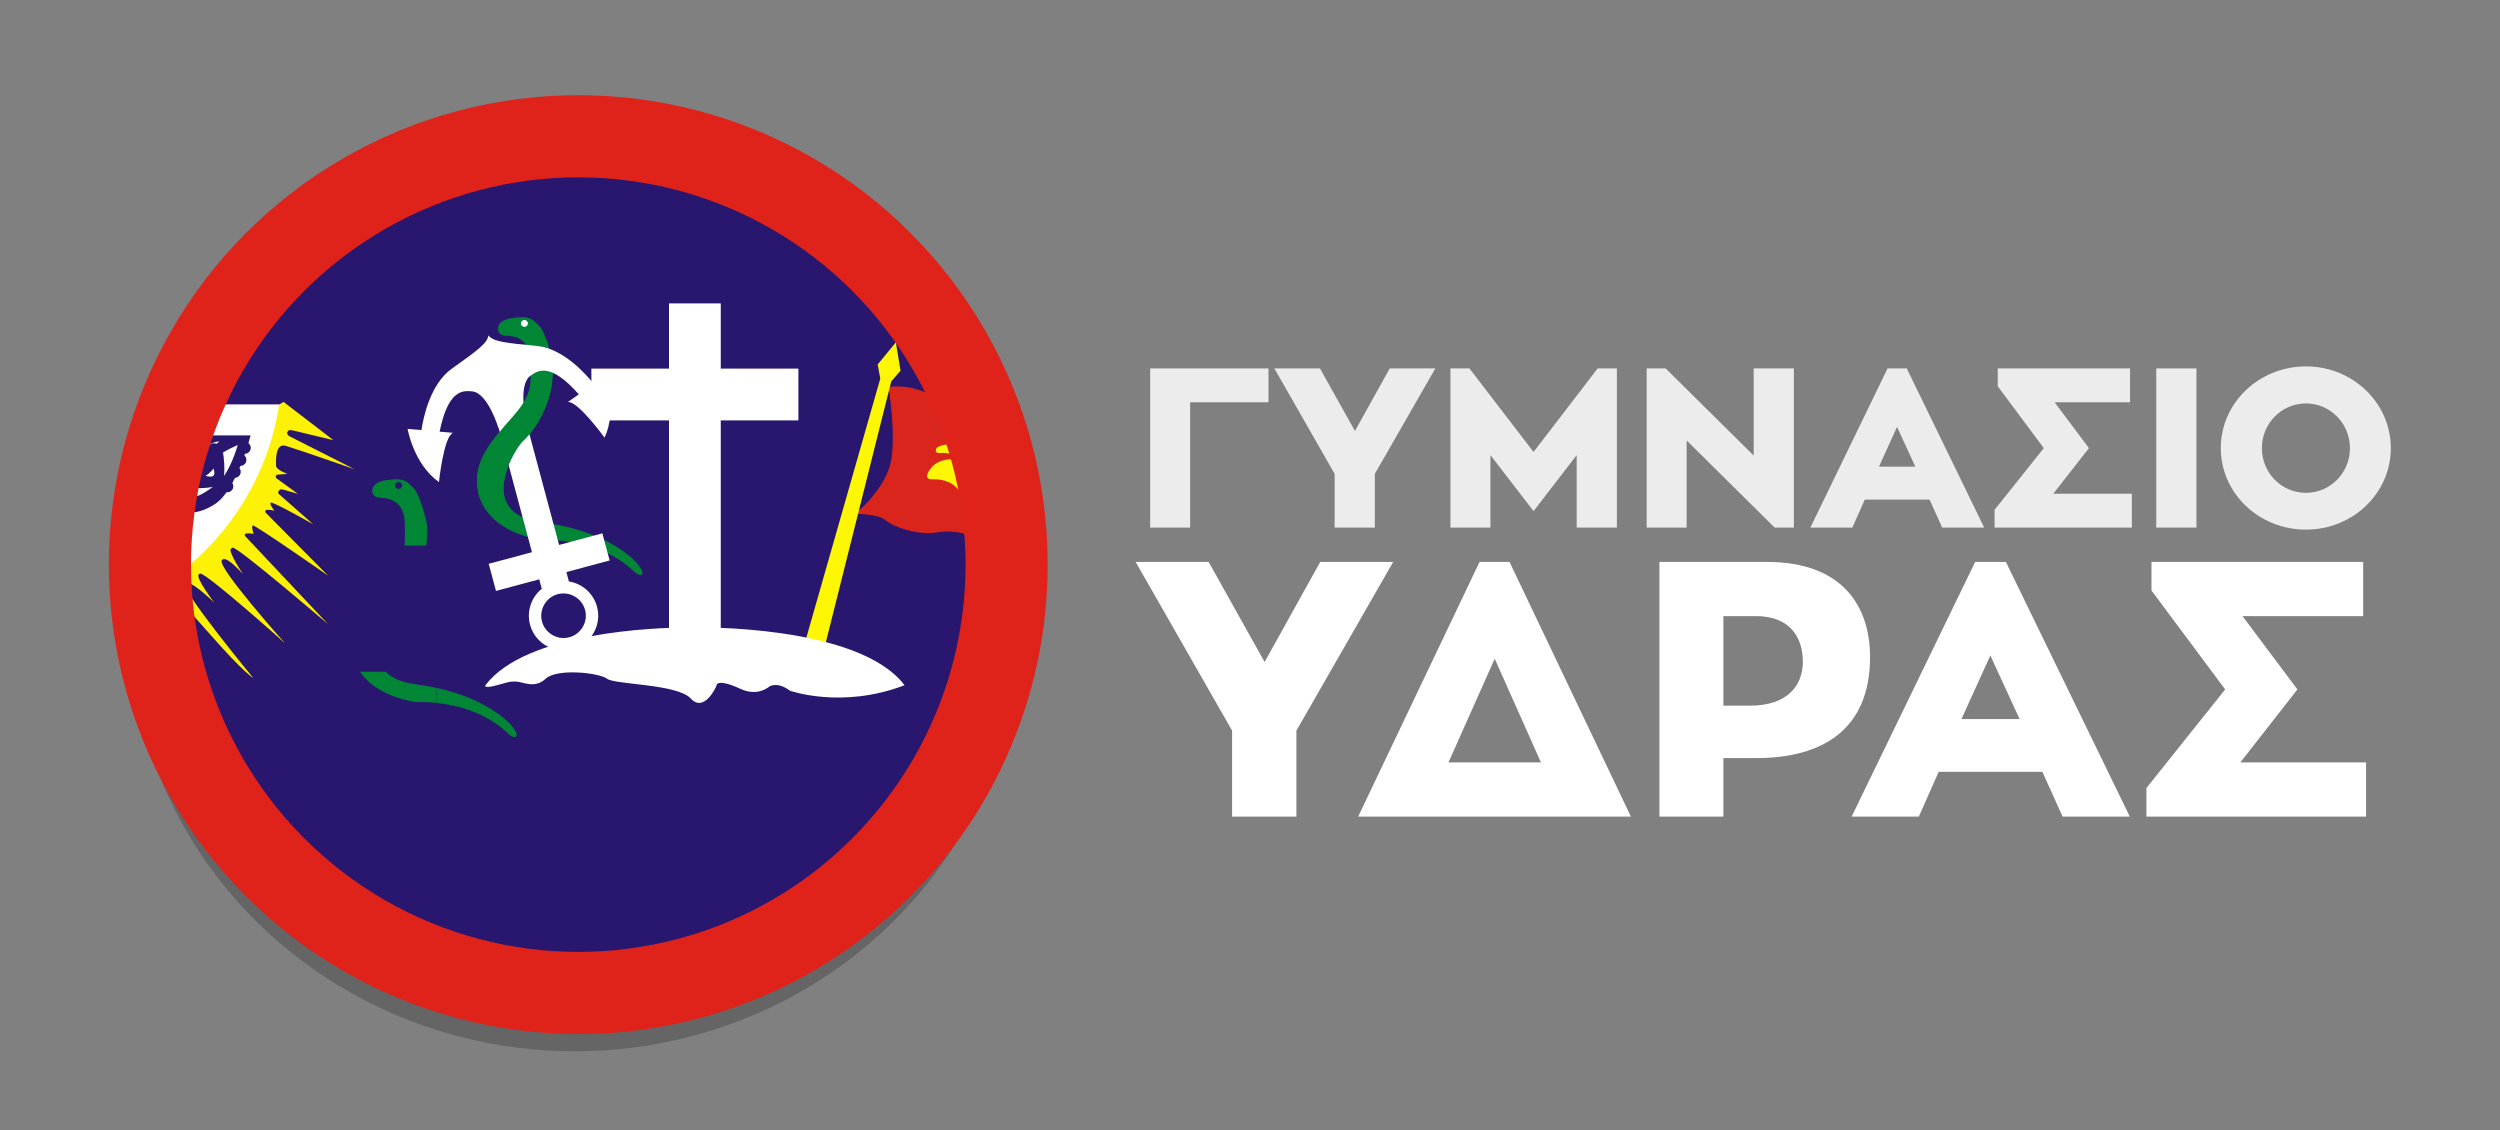 <?xml version="1.0" encoding="UTF-8" standalone="no"?><!DOCTYPE svg PUBLIC "-//W3C//DTD SVG 1.1//EN" "http://www.w3.org/Graphics/SVG/1.1/DTD/svg11.dtd"><svg width="100%" height="100%" viewBox="0 0 2298 1039" version="1.1" xmlns="http://www.w3.org/2000/svg" xmlns:xlink="http://www.w3.org/1999/xlink" xml:space="preserve" xmlns:serif="http://www.serif.com/" style="fill-rule:evenodd;clip-rule:evenodd;stroke-linecap:round;stroke-linejoin:round;stroke-miterlimit:1.5;"><rect x="0" y="0" width="2298" height="1039" fill="#808080" stroke="none"/><rect id="Artboard2" x="0" y="0" width="2297.19" height="1038.12" style="fill:none;"/><ellipse cx="528.376" cy="569.252" rx="409.626" ry="397.126" style="fill-opacity:0.21;"/><g><circle cx="531.563" cy="519.001" r="393.75" style="fill:#29166f;"/><clipPath id="_clip1"><circle cx="531.563" cy="519.001" r="393.75"/></clipPath><g clip-path="url(#_clip1)"><g><rect id="rect848" x="142.545" y="371.715" width="761.138" height="443.997" style="fill:#29166f;"/><g><path id="path848" d="M785.002,472.498c1.547,0.415 29.93,-23.82 34.254,-49.858c4.323,-26.037 -2.55,-66.809 -2.55,-66.809c0,0 27.185,-5.614 53.015,17.02c25.83,22.634 61.395,18.562 61.395,18.562c0,-0 24.301,-4.043 30.517,8.645c-0,0 -16.694,12.413 -14.085,27.183c2.609,14.77 -14.727,39.206 -14.727,39.206c0,-0 -16.327,23.298 -14.054,38.448c-0,-0 -0.649,5.923 -11.859,-3.881c-11.209,-9.805 -29.21,-14.394 -45.907,-11.598c-16.697,2.797 -38.882,-4.555 -46.958,-11.175c-8.076,-6.62 -29.041,-5.743 -29.041,-5.743Z" style="fill:#da251c;fill-rule:nonzero;"/><path id="path834" d="M823.481,314.656l-16.74,20.389l2.425,12.922l-69.498,243.553l5.907,1.583l6.151,1.648l5.908,1.583l61.589,-245.673l8.561,-9.978l-4.303,-26.027Z" style="fill:#fdf703;fill-rule:nonzero;"/><path id="rect897" d="M614.953,278.872l0,59.966l-71.356,-0l-0,47.571l71.356,-0l0,199.002l47.572,0l-0,-199.002l71.356,-0l0,-47.571l-71.356,-0l-0,-59.966l-47.572,0Z" style="fill:#fff;"/><path id="path890" d="M632.293,576.725c-29.321,0.193 -148.925,4.033 -186.082,53.139c-0,-0 -2.324,3.322 9.715,0.223c12.039,-3.099 11.221,-3.651 17.863,-3.651c6.642,0 17.513,7.147 27.769,-2.556c10.256,-9.704 49.125,-5.556 56.407,-0c7.282,5.556 64.616,4.697 76.923,18.157c12.308,13.46 23.665,-10.621 23.955,-12.613c0.29,-1.992 5.58,-3.819 21.785,3.771c16.205,7.591 26.564,-2.193 26.564,-2.193c-0,0 7.399,-4.861 18.808,3.845c0,-0 47.719,17.151 105.448,-4.983c-42.466,-56.121 -192.619,-53.12 -192.619,-53.12c0,0 -2.347,-0.046 -6.536,-0.017l-0,-0.002Z" style="fill:#fff;fill-rule:nonzero;"/><path id="path855" d="M892.15,425.923c-2.446,-2.691 -3.634,-1.257 -4.646,-0.82c-1.01,0.438 -0.78,1.202 -0.78,1.202c4.019,19.553 2.087,29.291 -0.232,29.755c-2.318,0.463 -3.246,-2.551 -3.246,-2.551c-7.264,-12.52 -19.784,-13.061 -26.662,-12.906c-6.879,0.155 -3.535,-6.1 -3.535,-6.1c6.886,-13.99 23.008,-12.28 23.008,-12.28c0,-0 0.983,0.285 1.283,-1.765c0.301,-2.049 -0.382,-2.869 -2.186,-3.197c0,0 -6.148,-1.284 -10.847,-0.847c-4.7,0.438 -4.099,-2.459 -4.099,-2.459c0,0 0.015,-2.122 1.803,-3.06c2.296,-1.202 8.02,-2.906 13.044,-2.287c5.023,0.618 20.325,1.854 23.648,12.597c3.323,10.742 5.101,26.74 5.256,28.595c-0,-0 0.299,2.183 -0.686,2.231c-0.986,0.049 -1.575,-0.125 -1.788,-1.545c-0.212,-1.42 -7.111,-21.822 -8.578,-23.562l-0.757,-1.001Z" style="fill:#fdf703;fill-rule:nonzero;"/><circle id="path1089" cx="482.122" cy="297.515" r="3.653" style="fill:#fff;"/><path id="path1037" d="M479.92,291.605c-1.999,0.021 -4.353,0.199 -7.227,0.496c-13.139,1.359 -14.951,7.023 -14.951,9.968c-0,2.944 1.586,6.569 8.382,6.569c6.796,0 21.746,3.058 21.633,24.238c-0.043,7.968 0.304,14.019 -0.285,19.636c-0.977,9.315 -4.531,17.438 -16.722,31.128c-19.542,21.945 -33.958,39.244 -32.196,61.989c0.62,8.016 3.204,15.802 7.993,22.854c8.799,12.959 25.161,23.398 51.291,27.947c-0,0 7.719,-0.529 19.086,0.693c17.618,1.893 44.076,8.032 64.73,27.171c-0,0 4.53,5.323 8.041,3.964c3.512,-1.359 -3.964,-10.42 -3.964,-10.42c0,-0 -19.399,-23.74 -68.807,-34.507c-5.862,-1.277 -12.055,-2.413 -18.783,-3.262c-13.708,-1.731 -22.566,-5.967 -27.996,-11.586c-19.696,-20.382 5.925,-59.041 10.697,-63.059c5.008,-4.217 22.344,-24.069 26.56,-52.912c0.908,-6.214 1.238,-12.825 0.67,-19.81c-0,0 -5.477,-26.329 -12.726,-33.578c-5.663,-5.663 -8.285,-7.594 -15.426,-7.519Zm2.117,2.422c0,-0 0,-0 0.001,-0c1.77,-0 3.227,1.457 3.228,3.227c-0,0.001 -0,0.001 -0,0.001c-0,1.771 -1.458,3.228 -3.228,3.228c-0.001,-0 -0.001,-0 -0.001,-0c-1.771,-0 -3.228,-1.457 -3.228,-3.228c0,-0 0,-0 0,-0.001c0.001,-1.77 1.458,-3.227 3.228,-3.227Z" style="fill:#008635;fill-rule:nonzero;"/><path id="path886" d="M526.252,596.754c-2.69,0.721 -5.464,1.087 -8.25,1.087c-14.382,-0 -27.067,-9.734 -30.79,-23.627c-3.237,-12.147 1.002,-25.123 10.786,-33.016l-2.325,-8.677l-39.765,10.655l-6.684,-24.945l39.765,-10.655l-30.554,-114.031l-0.219,0.058c-0,0 -9.647,-32.295 -24.014,-33.824c-8.533,-0.909 -22.197,-1.972 -30.104,37.002l12.317,1.054c-8.57,3.292 -12.916,45.25 -12.916,45.25c-23.276,-16.316 -28.835,-48.821 -28.835,-48.821l12.717,1.088c1.783,-11.8 8.179,-42.397 27.849,-56.401c24.65,-17.55 32.999,-23.757 33.705,-30.747c4.108,5.7 14.441,6.901 44.564,9.775c24.037,2.293 44.874,25.593 52.318,34.92l10.47,-7.301c-0,0 11.438,30.93 -0.562,56.699c-0,-0 -24.742,-34.165 -33.81,-32.73l10.14,-7.072c-26.335,-29.799 -37.637,-22.046 -44.573,-16.993c-11.677,8.508 -3.884,41.3 -3.884,41.3l-0.219,0.059l30.555,114.031l39.764,-10.655l6.684,24.945l-39.764,10.655l2.32,8.659c12.427,1.945 22.589,11.071 25.854,23.218c0.721,2.691 1.086,5.465 1.086,8.251c-0,14.382 -9.734,27.067 -23.626,30.789Zm-2.943,-10.985c10.864,-2.911 17.408,-14.247 14.497,-25.111c-2.911,-10.864 -14.246,-17.409 -25.11,-14.498c-10.865,2.911 -17.409,14.246 -14.499,25.111c2.395,8.936 10.554,15.197 19.805,15.197c1.792,-0 3.576,-0.235 5.307,-0.699Z" style="fill:#fff;"/><path id="path1027" d="M507.402,352.512l-19.93,-0c-0.977,9.315 -4.531,17.438 -16.722,31.128c-19.542,21.945 -33.958,39.244 -32.196,61.989c0.62,8.016 3.204,15.802 7.993,22.853l23.598,0c-19.696,-20.381 5.925,-59.04 10.697,-63.058c5.008,-4.217 22.344,-24.069 26.56,-52.912Z" style="fill:#008635;fill-rule:nonzero;"/></g><path id="path849" d="M142.545,542.028c-0,-0 -6.616,3.39 -4.203,7.225c7.341,11.664 30.807,35.369 34.558,44.234c-0,-0 -16.537,-40.549 -13.592,-42.814c-0,-0 0.741,-1.455 2.395,-0.485c3.286,1.93 11.24,9.897 31.584,33.105c30.582,34.885 39.643,40.096 39.643,40.096c-0,-0 -67.31,-81.727 -62.383,-86.031c0.328,-0.308 1.448,-1.462 2.014,-1.446c6.08,0.171 24.351,17.932 24.351,17.932c-0,0 -17.585,-22.908 -14.187,-25.853c0.145,-0.125 0.829,-0.84 1.24,-0.829c6.672,0.175 77.961,64.059 77.961,64.059c-0,0 -63.635,-71.201 -57.949,-76.327c0,0 0.693,-0.804 1.216,-0.948c1.707,-0.469 6.254,0.636 18.087,13.757c0,-0 -13.615,-20.503 -11.132,-23.226c0.098,-0.108 1.69,-1.22 2.043,-1.103c8.547,2.847 87.377,70.405 87.377,70.405l-75.004,-79.714c0,-0 -2.803,-2.483 -1.121,-3.364c1.682,-0.881 7.689,-0.08 7.689,-0.08c-0,-0 -2.323,-6.487 -0.801,-7.609c1.521,-1.121 69.237,46.14 69.237,46.14l-57.304,-57.833c0,0 -1.041,-1.682 0.24,-2.442c1.282,-0.761 7.689,0.48 7.689,0.48c0,0 -4.885,-5.927 -3.324,-7.328c1.562,-1.402 38.994,19.892 38.994,19.892l-31.544,-27.806c0,-0 -1.246,-1.36 -0.226,-2.775c1.019,-1.416 1.925,-1.983 4.304,-1.246c2.378,0.736 13.421,3.851 13.421,3.851l-19.481,-14.102c-0,0 -1.359,-0.821 -0.793,-2.152c0.566,-1.331 0.85,-1.274 1.557,-1.387c0.708,-0.114 9.147,-0.68 9.147,-0.68c-0,0 -10.534,-3.653 -10.534,-7.674c-0,-4.02 -0.96,-20.943 8.891,-18.14c9.851,2.803 63.191,21.464 63.191,21.464l-59.908,-30.354c0,-0 -2.643,-1.922 -1.762,-3.764c0.881,-1.842 2.243,-2.243 4.966,-1.522c2.723,0.721 37.402,8.97 37.402,8.97l-45.789,-35.135l-4.053,2.246l-114.107,170.313Z" style="fill:#fdf105;fill-rule:nonzero;"/><path id="rect831" d="M142.545,371.715l-0,170.313c61.479,-36.906 103.36,-99.417 114.107,-170.313l-114.107,-0Z" style="fill:#fff;"/><path id="path944" d="M364.295,440.587c-1.999,0.021 -4.353,0.199 -7.227,0.496c-13.139,1.36 -14.951,7.023 -14.951,9.968c-0,2.945 1.586,6.569 8.382,6.569c6.796,0 21.746,3.058 21.633,24.239c-0.043,7.967 0.304,14.018 -0.285,19.635l19.93,0c0.908,-6.214 1.238,-12.825 0.67,-19.809c-0,-0 -5.477,-26.33 -12.726,-33.579c-5.663,-5.663 -8.285,-7.593 -15.426,-7.519Zm2.117,2.422c0,0 0,0 0.001,0c1.77,0 3.227,1.457 3.228,3.228c-0,-0 -0,0 -0,0c-0,1.771 -1.458,3.228 -3.228,3.228c-0.001,0 -0.001,0 -0.001,0c-1.771,0 -3.228,-1.457 -3.228,-3.228c0,0 0,-0 0,-0c0.001,-1.771 1.458,-3.228 3.228,-3.228Z" style="fill:#008635;fill-rule:nonzero;"/><path id="path1035" d="M401.299,632.314c-5.862,-1.278 -12.055,-2.413 -18.783,-3.263c-13.708,-1.73 -22.566,-5.967 -27.996,-11.586l-23.598,0c8.799,12.959 25.161,23.399 51.291,27.948c-0,-0 7.719,-0.529 19.086,0.692l-0,-13.791Z" style="fill:#008635;fill-rule:nonzero;"/><path id="path1029" d="M401.299,632.314l-0,13.791c17.618,1.893 44.076,8.032 64.73,27.171c-0,0 4.53,5.323 8.041,3.964c3.512,-1.359 -3.964,-10.42 -3.964,-10.42c0,0 -19.399,-23.74 -68.807,-34.506Z" style="fill:#008635;fill-rule:nonzero;"/><g id="text1060"><path id="path1066" d="M414.695,761.4l-4.91,1.149l-1.963,-8.388l-7.25,1.698l1.964,8.387l-4.91,1.15l-4.457,-19.039l4.91,-1.149l1.631,6.968l7.25,-1.697l-1.632,-6.969l4.91,-1.149l4.457,19.039Z" style="fill:#29166f;fill-rule:nonzero;"/><path id="path1068" d="M441.136,740.628l-6.023,1.003l2.59,15.557l-4.975,0.828l-2.589,-15.557l-6.024,1.002l-0.621,-3.73l17.021,-2.834l0.621,3.731Z" style="fill:#29166f;fill-rule:nonzero;"/><path id="path1070" d="M464.662,753.519l-5.173,0.648l-1.834,-3.754l-7.192,0.901l-0.851,4.09l-5.043,0.632l4.737,-20.3l5.759,-0.721l9.597,18.504Zm-8.664,-6.511l-3.256,-6.66l-1.513,7.257l4.769,-0.597Z" style="fill:#29166f;fill-rule:nonzero;"/><path id="path1072" d="M485.212,751.812l-4.843,0.395l-9.363,-12.702l1.091,13.377l-4.607,0.376l-1.59,-19.489l6.008,-0.49l8.018,10.585l-0.911,-11.165l4.607,-0.376l1.59,19.489Z" style="fill:#29166f;fill-rule:nonzero;"/><path id="path1074" d="M516.934,750.731l-5.042,0.105l-0.18,-8.612l-7.444,0.155l0.18,8.613l-5.042,0.105l-0.407,-19.55l5.041,-0.105l0.149,7.156l7.445,-0.155l-0.149,-7.156l5.041,-0.105l0.408,19.549Z" style="fill:#29166f;fill-rule:nonzero;"/><path id="path1076" d="M545.266,751.37l-14.135,-0.487l0.673,-19.542l14.134,0.487l-0.13,3.78l-9.121,-0.314l-0.116,3.373l8.465,0.291l-0.13,3.78l-8.465,-0.292l-0.166,4.83l9.121,0.314l-0.13,3.78Z" style="fill:#29166f;fill-rule:nonzero;"/><path id="path1078" d="M566.989,752.855l-5.029,-0.37l1.156,-15.729l-7.426,-0.546l-1.156,15.729l-5.029,-0.369l1.433,-19.501l17.484,1.285l-1.433,19.501Z" style="fill:#29166f;fill-rule:nonzero;"/><path id="path1080" d="M582.475,754.539l-11.382,-1.255l0.379,-3.446l3.185,0.351l1.383,-12.544l-3.185,-0.351l0.38,-3.446l11.382,1.255l-0.38,3.446l-3.185,-0.351l-1.382,12.544l3.185,0.351l-0.38,3.446Z" style="fill:#29166f;fill-rule:nonzero;"/><path id="path1082" d="M613.331,743.221l-6.026,-0.987l-2.547,15.565l-4.977,-0.815l2.548,-15.564l-6.026,-0.986l0.611,-3.733l17.028,2.787l-0.611,3.733Z" style="fill:#29166f;fill-rule:nonzero;"/><path id="path1084" d="M631.461,763.017l-5.105,-1.059l-0.522,-4.145l-7.098,-1.472l-2.127,3.596l-4.976,-1.032l11.043,-17.68l5.683,1.179l3.102,20.613Zm-6.095,-8.962l-0.929,-7.355l-3.777,6.379l4.706,0.976Z" style="fill:#29166f;fill-rule:nonzero;"/><path id="path1086" d="M648.655,767.401l-15.539,-3.956l0.933,-3.666l8.279,-4.464l-5.075,-7.16l0.917,-3.601l14.889,3.791l-0.933,3.665l-8.781,-2.236l4.66,6.499l-0.249,0.98l-7.7,4.056l9.532,2.427l-0.933,3.665Z" style="fill:#29166f;fill-rule:nonzero;"/></g><path id="path893" d="M192.285,400.195c-0,-0 -41.569,24.465 -39.53,32.28c2.039,7.815 8.722,1.586 8.722,1.586c-0,-0 26.503,-28.656 40.208,-28.203c0,0 -1.049,0.783 -2.739,2.1c-0.72,-0.333 -1.502,-0.507 -2.295,-0.509c-0,-0 -0,-0 -0,-0c-3.014,-0 -5.494,2.48 -5.494,5.493c0,0 0,0 0,0c0.002,0.408 0.05,0.814 0.142,1.211c-0.898,0.755 -1.84,1.561 -2.803,2.393c-0.773,-0.397 -1.629,-0.606 -2.497,-0.608c-0,0 -0,0 -0.001,0c-3.013,0 -5.493,2.48 -5.493,5.494c0,-0 0,0 0,0c0.001,0.675 0.125,1.345 0.369,1.975c-2.678,2.517 -5.389,5.19 -7.989,7.952c-0.86,-0.527 -1.848,-0.807 -2.857,-0.809c-3.013,-0 -5.493,2.479 -5.493,5.493c0.001,1.275 0.447,2.511 1.26,3.494c-1.471,1.872 -2.83,3.746 -4.036,5.604c-0.479,-0.135 -0.974,-0.205 -1.472,-0.206c-3.013,-0 -5.492,2.479 -5.493,5.493c0.003,1.729 0.822,3.36 2.209,4.394c-1.153,3.824 -1.177,7.366 0.396,10.387c4.531,5.663 21.068,11.1 40.776,-2.265c3.624,-2.459 7.002,-6.137 10.104,-10.501c0.231,0.031 0.463,0.048 0.696,0.05c0,-0 0,-0 0.001,-0c3.013,-0 5.493,-2.48 5.493,-5.494c-0,0 -0,0 -0,0c-0.001,-1.078 -0.32,-2.132 -0.916,-3.03c0.854,-1.548 1.676,-3.134 2.473,-4.737c2.913,-0.135 5.237,-2.568 5.239,-5.485c-0.001,-1.232 -0.416,-2.429 -1.178,-3.397c0.296,-0.702 0.587,-1.4 0.872,-2.097c0.008,0.001 0.015,0.001 0.022,0.001c0.001,0 0.001,0 0.001,0c3.013,0 5.493,-2.479 5.493,-5.493c0,-0 0,-0 0,-0c-0.002,-1.573 -0.679,-3.071 -1.858,-4.112c0.18,-0.507 0.353,-1.004 0.524,-1.5c2.959,-0.075 5.353,-2.528 5.355,-5.488c-0.003,-1.711 -0.804,-3.325 -2.165,-4.362c1.301,-4.325 2.01,-7.104 2.01,-7.104l-26.05,-0l-12.006,-0Zm26.277,8.835c0,-0 -4.796,17.234 -12.681,28.543c0.961,-7.319 -0.148,-16.827 -0.877,-21.75c4.164,-2.367 8.684,-4.652 13.558,-6.793Zm-22.427,21.52c0,-0 1.926,4.82 0.164,6.662c-1.762,1.842 -7.412,0.247 -7.412,0.247c0.68,-0.34 5.776,-3.851 7.248,-6.909Zm-0.556,17.013c-9.651,7.238 -18.544,11.961 -25.041,8.811c-2.165,-1.05 -2.331,-4.02 -0.528,-8.126c5.055,0.413 16.976,1.098 25.569,-0.685Z" style="fill:#29166f;fill-rule:nonzero;"/></g></g><circle cx="531.563" cy="519.001" r="393.75" style="fill:none;stroke:#df231b;stroke-width:75.5px;"/><g transform="matrix(3.113,0,0,3.113,-1633.63,-458.269)"><g transform="matrix(66.667,0,0,66.667,860,303)"><path d="M0.59,-0.705l-0.524,0l0,0.705l0.177,-0l0,-0.555l0.347,-0l0,-0.15Z" style="fill:#ececec;fill-rule:nonzero;"/></g><g transform="matrix(66.667,0,0,66.667,901,303)"><path d="M0.512,-0.705l-0.154,0.277l-0.155,-0.277l-0.202,0l0.267,0.467l0,0.238l0.178,-0l0,-0.238l0.268,-0.467l-0.202,0Z" style="fill:#ececec;fill-rule:nonzero;"/></g><g transform="matrix(66.667,0,0,66.667,948.667,303)"><path d="M0.718,-0.705l-0.284,0.37l-0.284,-0.37l-0.084,0l0,0.705l0.177,-0l0,-0.321l0.191,0.248l0.191,-0.248l0,0.321l0.178,-0l0,-0.705l-0.085,0Z" style="fill:#ececec;fill-rule:nonzero;"/></g><g transform="matrix(66.667,0,0,66.667,1006.6,303)"><path d="M0.54,-0.705l0,0.386l-0.39,-0.386l-0.084,0l-0,0.705l0.177,-0l0,-0.386l0.39,0.386l0.085,-0l0,-0.705l-0.178,0Z" style="fill:#ececec;fill-rule:nonzero;"/></g><g transform="matrix(66.667,0,0,66.667,1058.8,303)"><path d="M0.592,-0l0.186,-0l-0.343,-0.705l-0.085,0l-0.342,0.705l0.186,-0l0.055,-0.124l0.287,-0l0.056,0.124Zm-0.2,-0.446l0.081,0.176l-0.161,0l0.08,-0.176Z" style="fill:#ececec;fill-rule:nonzero;"/></g><g transform="matrix(66.667,0,0,66.667,1111.2,303)"><path d="M0.298,-0.15l0.158,-0.202l-0.152,-0.203l0.334,-0l0,-0.15l-0.586,0l0,0.079l0.204,0.274l-0.218,0.273l0,0.079l0.608,-0l0,-0.15l-0.348,0Z" style="fill:#ececec;fill-rule:nonzero;"/></g><g transform="matrix(66.667,0,0,66.667,1156.87,303)"><rect x="0.069" y="-0.705" width="0.178" height="0.705" style="fill:#ececec;fill-rule:nonzero;"/></g><g transform="matrix(66.667,0,0,66.667,1177.93,303)"><path d="M0.416,-0.714c-0.208,0 -0.377,0.162 -0.377,0.362c-0,0.2 0.169,0.361 0.377,0.361c0.208,-0 0.376,-0.161 0.376,-0.361c0,-0.2 -0.168,-0.362 -0.376,-0.362Zm-0,0.56c-0.108,0 -0.195,-0.088 -0.195,-0.198c-0,-0.109 0.087,-0.198 0.195,-0.198c0.108,-0 0.195,0.089 0.195,0.198c0,0.11 -0.087,0.198 -0.195,0.198Z" style="fill:#ececec;fill-rule:nonzero;"/></g><g transform="matrix(106.667,0,0,106.667,860,388.333)"><path d="M0.512,-0.705l-0.154,0.277l-0.155,-0.277l-0.202,0l0.267,0.467l0,0.238l0.178,-0l0,-0.238l0.268,-0.467l-0.202,0Z" style="fill:#fff;fill-rule:nonzero;"/></g><g transform="matrix(106.667,0,0,106.667,924.533,388.333)"><path d="M0.431,-0.705l-0.083,0l-0.336,0.705l0.755,-0l-0.336,-0.705Zm-0.041,0.268l0.128,0.287l-0.256,0l0.128,-0.287Z" style="fill:#fff;fill-rule:nonzero;"/></g><g transform="matrix(106.667,0,0,106.667,1007.73,388.333)"><path d="M0.066,-0.705l0,0.705l0.177,-0l0,-0.162l0.091,-0c0.185,-0 0.315,-0.08 0.315,-0.28c0,-0.137 -0.073,-0.263 -0.286,-0.263l-0.297,0Zm0.177,0.398l0,-0.248l0.09,-0c0.097,-0 0.13,0.062 0.13,0.126c0,0.065 -0.041,0.122 -0.147,0.122l-0.073,0Z" style="fill:#fff;fill-rule:nonzero;"/></g><g transform="matrix(106.667,0,0,106.667,1070.67,388.333)"><path d="M0.592,-0l0.186,-0l-0.343,-0.705l-0.085,0l-0.342,0.705l0.186,-0l0.055,-0.124l0.287,-0l0.056,0.124Zm-0.2,-0.446l0.081,0.176l-0.161,0l0.08,-0.176Z" style="fill:#fff;fill-rule:nonzero;"/></g><g transform="matrix(106.667,0,0,106.667,1154.51,388.333)"><path d="M0.298,-0.15l0.158,-0.202l-0.152,-0.203l0.334,-0l0,-0.15l-0.586,0l0,0.079l0.204,0.274l-0.218,0.273l0,0.079l0.608,-0l0,-0.15l-0.348,0Z" style="fill:#fff;fill-rule:nonzero;"/></g></g></g></svg>